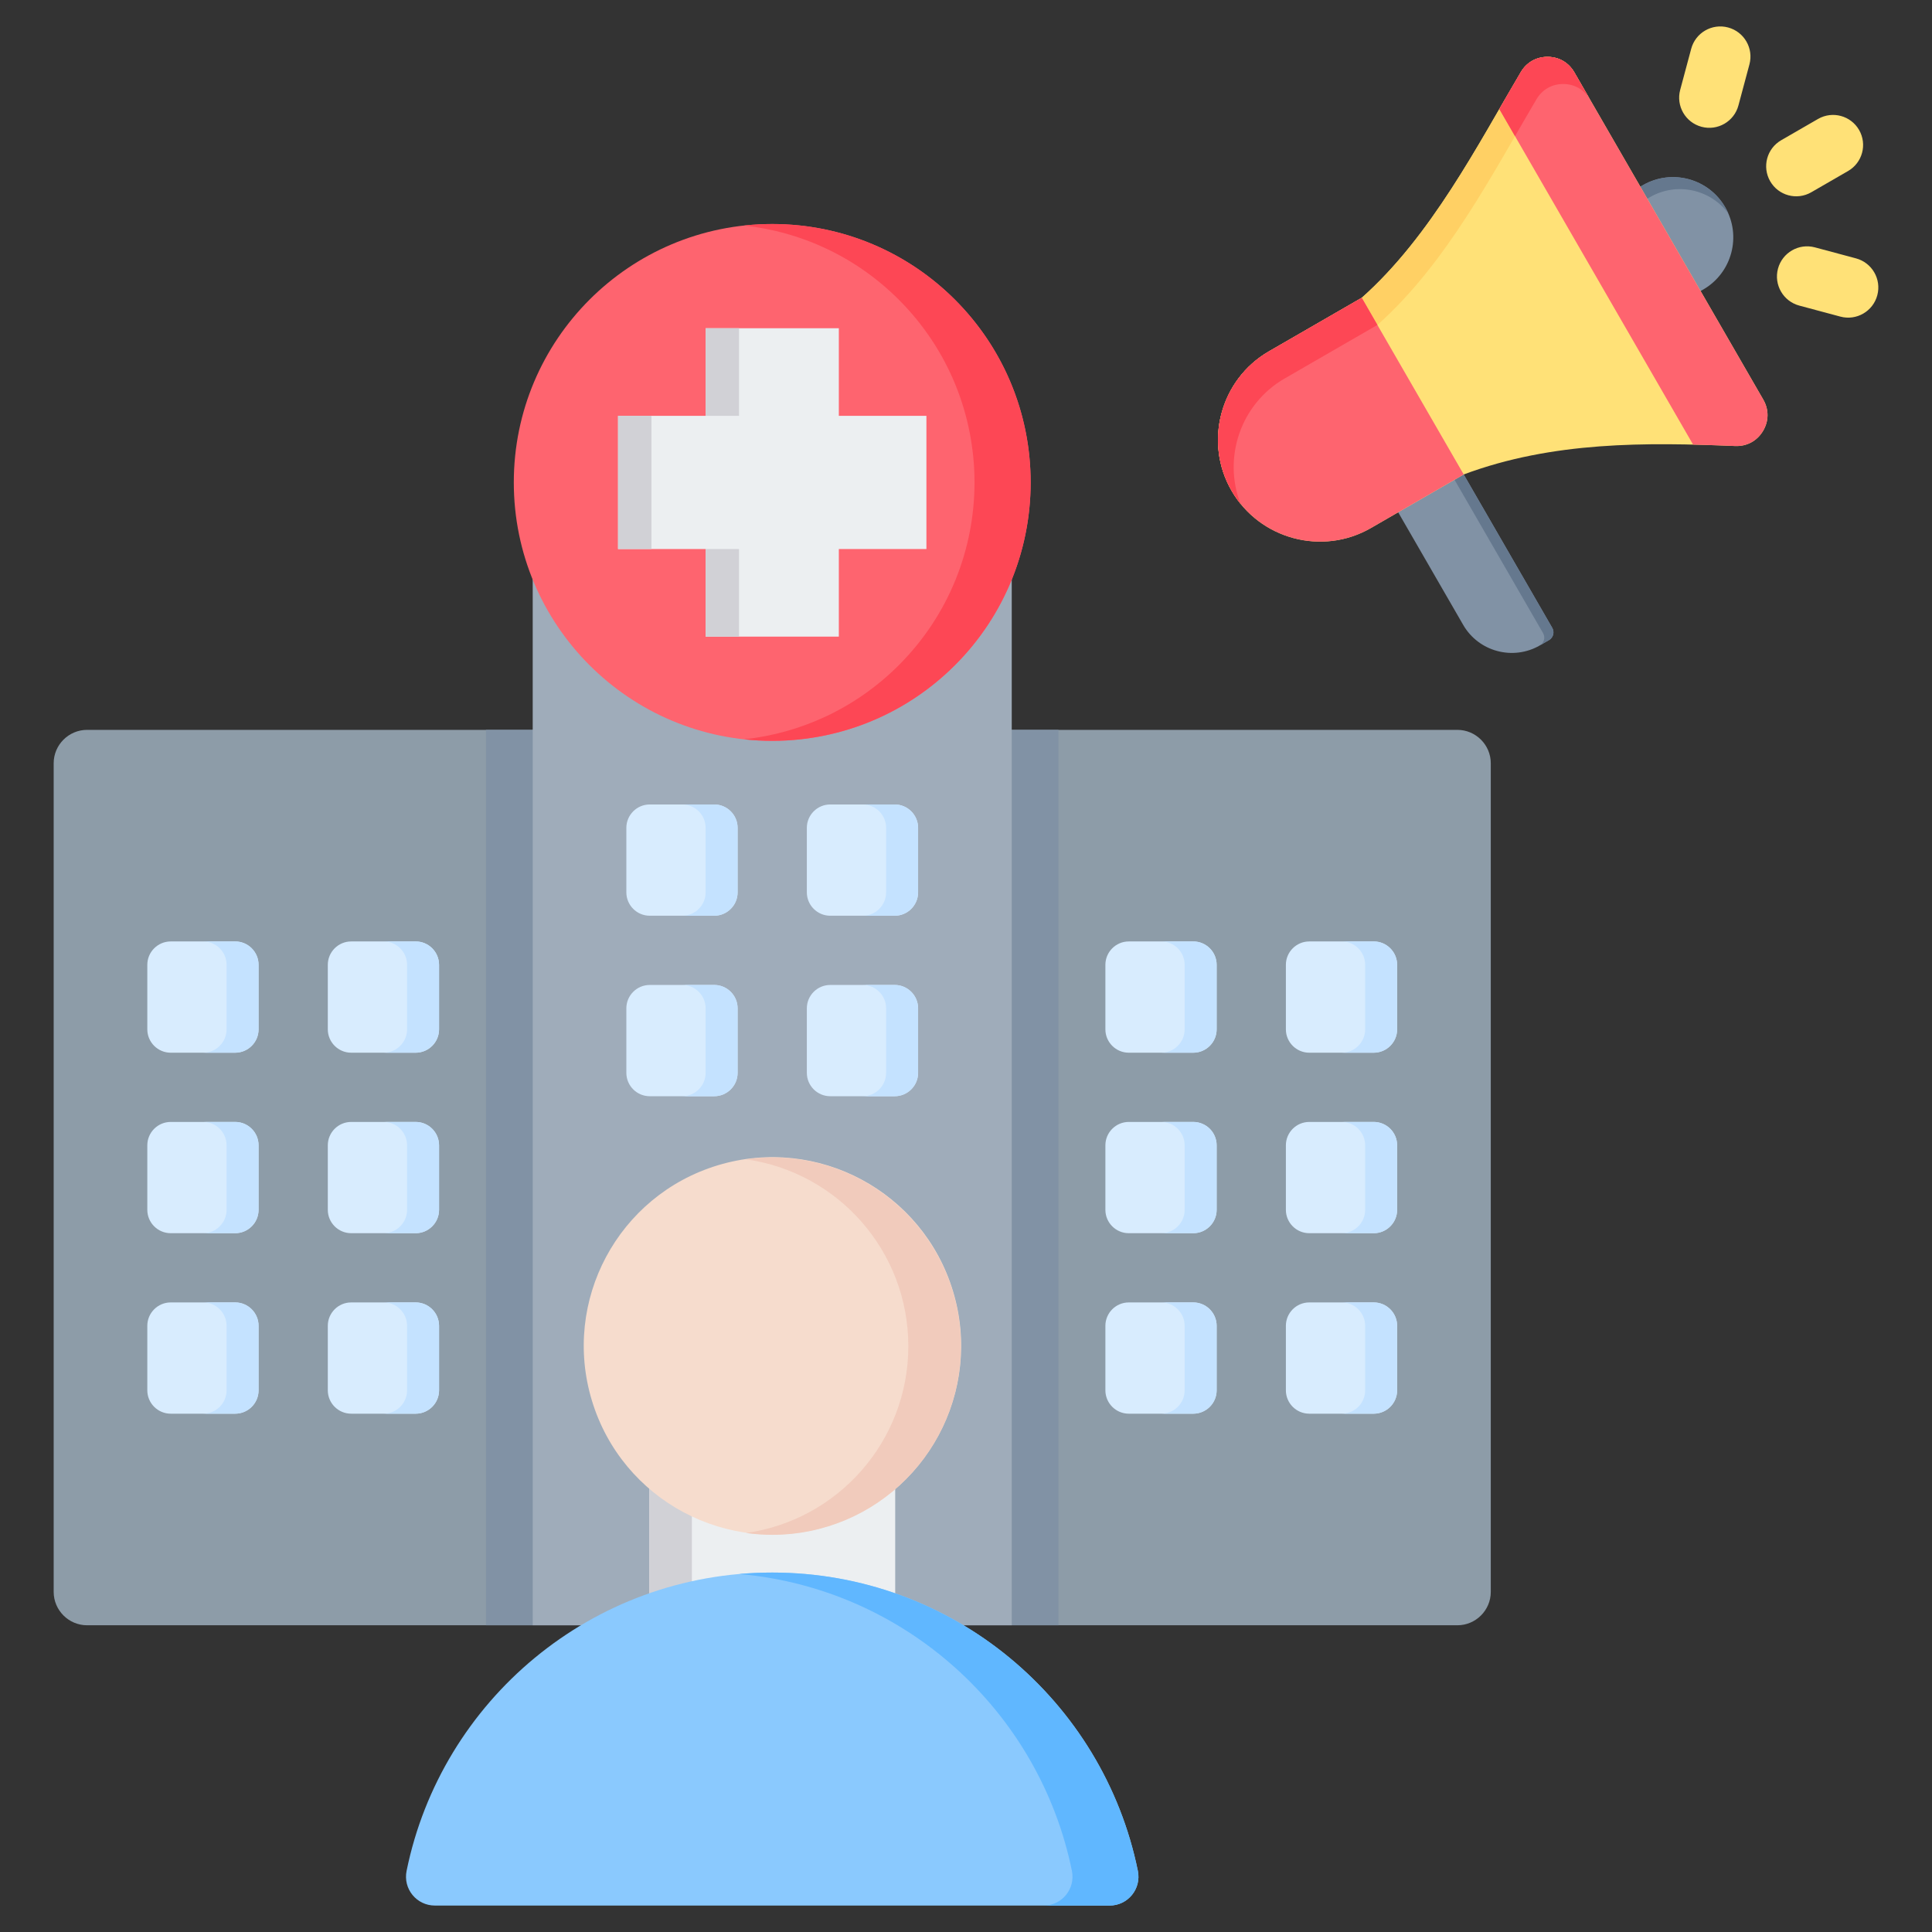 <svg id="Layer_1" enable-background="new 0 0 512 512" viewBox="0 0 512 512" xmlns="http://www.w3.org/2000/svg"><rect x="0" y="0" width="512" height="512" fill="#333333" stroke="none"/><g clip-rule="evenodd" fill-rule="evenodd"><g><path d="m23.072 193.422h363.153c4.867 0 8.849 3.982 8.849 8.848v219.595c0 4.867-3.982 8.848-8.849 8.848h-363.153c-4.867 0-8.848-3.981-8.848-8.848v-219.595c-.001-4.867 3.981-8.848 8.848-8.848z" fill="#8d9ca8"/><path d="m128.786 193.421h151.725v237.292h-151.725z" fill="#8192a5"/><path d="m45.233 249.493h17.098c3.411 0 6.194 2.783 6.194 6.194v17.098c0 3.411-2.783 6.194-6.194 6.194h-17.098c-3.411 0-6.194-2.783-6.194-6.194v-17.098c0-3.412 2.783-6.194 6.194-6.194zm47.832 95.664h17.098c3.411 0 6.194 2.783 6.194 6.194v17.098c0 3.411-2.783 6.194-6.194 6.194h-17.098c-3.411 0-6.194-2.782-6.194-6.194v-17.098c0-3.412 2.782-6.194 6.194-6.194zm-47.832 0h17.098c3.411 0 6.194 2.783 6.194 6.194v17.098c0 3.411-2.783 6.194-6.194 6.194h-17.098c-3.411 0-6.194-2.782-6.194-6.194v-17.098c0-3.412 2.783-6.194 6.194-6.194zm47.832-47.832h17.098c3.411 0 6.194 2.783 6.194 6.194v17.098c0 3.411-2.783 6.194-6.194 6.194h-17.098c-3.411 0-6.194-2.782-6.194-6.194v-17.098c0-3.412 2.782-6.194 6.194-6.194zm-47.832 0h17.098c3.411 0 6.194 2.783 6.194 6.194v17.098c0 3.411-2.783 6.194-6.194 6.194h-17.098c-3.411 0-6.194-2.782-6.194-6.194v-17.098c0-3.412 2.783-6.194 6.194-6.194zm47.832-47.832h17.098c3.411 0 6.194 2.783 6.194 6.194v17.098c0 3.411-2.783 6.194-6.194 6.194h-17.098c-3.411 0-6.194-2.783-6.194-6.194v-17.098c0-3.412 2.782-6.194 6.194-6.194z" fill="#d8ecfe"/><path d="m53.854 249.493h8.477c3.411 0 6.194 2.783 6.194 6.194v17.098c0 3.411-2.783 6.194-6.194 6.194h-8.477c3.411 0 6.194-2.783 6.194-6.194v-17.098c0-3.412-2.782-6.194-6.194-6.194zm47.832 95.664h8.477c3.411 0 6.194 2.783 6.194 6.194v17.098c0 3.411-2.783 6.194-6.194 6.194h-8.477c3.411 0 6.194-2.782 6.194-6.194v-17.098c0-3.412-2.783-6.194-6.194-6.194zm-47.832 0h8.477c3.411 0 6.194 2.783 6.194 6.194v17.098c0 3.411-2.783 6.194-6.194 6.194h-8.477c3.411 0 6.194-2.782 6.194-6.194v-17.098c0-3.412-2.782-6.194-6.194-6.194zm47.832-47.832h8.477c3.411 0 6.194 2.783 6.194 6.194v17.098c0 3.411-2.783 6.194-6.194 6.194h-8.477c3.411 0 6.194-2.782 6.194-6.194v-17.098c0-3.412-2.783-6.194-6.194-6.194zm-47.832 0h8.477c3.411 0 6.194 2.783 6.194 6.194v17.098c0 3.411-2.783 6.194-6.194 6.194h-8.477c3.411 0 6.194-2.782 6.194-6.194v-17.098c0-3.412-2.782-6.194-6.194-6.194zm47.832-47.832h8.477c3.411 0 6.194 2.783 6.194 6.194v17.098c0 3.411-2.783 6.194-6.194 6.194h-8.477c3.411 0 6.194-2.783 6.194-6.194v-17.098c0-3.412-2.783-6.194-6.194-6.194z" fill="#c4e2ff"/><path d="m299.133 249.493h17.098c3.411 0 6.194 2.783 6.194 6.194v17.098c0 3.411-2.783 6.194-6.194 6.194h-17.098c-3.411 0-6.194-2.783-6.194-6.194v-17.098c.001-3.412 2.783-6.194 6.194-6.194zm47.833 95.664h17.098c3.411 0 6.194 2.783 6.194 6.194v17.098c0 3.411-2.782 6.194-6.194 6.194h-17.098c-3.411 0-6.194-2.782-6.194-6.194v-17.098c0-3.412 2.782-6.194 6.194-6.194zm-47.833 0h17.098c3.411 0 6.194 2.783 6.194 6.194v17.098c0 3.411-2.783 6.194-6.194 6.194h-17.098c-3.411 0-6.194-2.782-6.194-6.194v-17.098c.001-3.412 2.783-6.194 6.194-6.194zm47.833-47.832h17.098c3.411 0 6.194 2.783 6.194 6.194v17.098c0 3.411-2.782 6.194-6.194 6.194h-17.098c-3.411 0-6.194-2.782-6.194-6.194v-17.098c0-3.412 2.782-6.194 6.194-6.194zm-47.833 0h17.098c3.411 0 6.194 2.783 6.194 6.194v17.098c0 3.411-2.783 6.194-6.194 6.194h-17.098c-3.411 0-6.194-2.782-6.194-6.194v-17.098c.001-3.412 2.783-6.194 6.194-6.194zm47.833-47.832h17.098c3.411 0 6.194 2.783 6.194 6.194v17.098c0 3.411-2.782 6.194-6.194 6.194h-17.098c-3.411 0-6.194-2.783-6.194-6.194v-17.098c0-3.412 2.782-6.194 6.194-6.194z" fill="#d8ecfe"/><path d="m307.754 249.493h8.477c3.411 0 6.194 2.783 6.194 6.194v17.098c0 3.411-2.783 6.194-6.194 6.194h-8.477c3.411 0 6.194-2.783 6.194-6.194v-17.098c0-3.412-2.782-6.194-6.194-6.194zm47.832 95.664h8.477c3.411 0 6.194 2.783 6.194 6.194v17.098c0 3.411-2.782 6.194-6.194 6.194h-8.477c3.411 0 6.194-2.782 6.194-6.194v-17.098c0-3.412-2.782-6.194-6.194-6.194zm-47.832 0h8.477c3.411 0 6.194 2.783 6.194 6.194v17.098c0 3.411-2.783 6.194-6.194 6.194h-8.477c3.411 0 6.194-2.782 6.194-6.194v-17.098c0-3.412-2.782-6.194-6.194-6.194zm47.832-47.832h8.477c3.411 0 6.194 2.783 6.194 6.194v17.098c0 3.411-2.782 6.194-6.194 6.194h-8.477c3.411 0 6.194-2.782 6.194-6.194v-17.098c0-3.412-2.782-6.194-6.194-6.194zm-47.832 0h8.477c3.411 0 6.194 2.783 6.194 6.194v17.098c0 3.411-2.783 6.194-6.194 6.194h-8.477c3.411 0 6.194-2.782 6.194-6.194v-17.098c0-3.412-2.782-6.194-6.194-6.194zm47.832-47.832h8.477c3.411 0 6.194 2.783 6.194 6.194v17.098c0 3.411-2.782 6.194-6.194 6.194h-8.477c3.411 0 6.194-2.783 6.194-6.194v-17.098c0-3.412-2.782-6.194-6.194-6.194z" fill="#c4e2ff"/><path d="m150.022 137.12h109.253c4.867 0 8.848 3.981 8.848 8.848v284.745h-126.95v-284.744c0-4.867 3.982-8.849 8.849-8.849z" fill="#9facba"/><path d="m172.055 343.303v87.41h65.185v-87.41c0-8.111-7.342-14.732-16.345-14.732h-32.495c-9.003.001-16.345 6.619-16.345 14.732z" fill="#eceff1"/><path d="m172.055 343.303v87.41h11.297v-87.41c0-8.114 7.342-14.732 16.345-14.732h-11.297c-9.003.001-16.345 6.619-16.345 14.732z" fill="#d1d1d6"/><path d="m172.183 213.193h17.098c3.411 0 6.194 2.782 6.194 6.194v17.098c0 3.411-2.783 6.194-6.194 6.194h-17.098c-3.411 0-6.194-2.782-6.194-6.194v-17.098c0-3.412 2.783-6.194 6.194-6.194zm47.832 47.832h17.098c3.411 0 6.194 2.782 6.194 6.194v17.098c0 3.411-2.783 6.194-6.194 6.194h-17.098c-3.411 0-6.194-2.782-6.194-6.194v-17.098c0-3.412 2.782-6.194 6.194-6.194zm-47.832 0h17.098c3.411 0 6.194 2.782 6.194 6.194v17.098c0 3.411-2.783 6.194-6.194 6.194h-17.098c-3.411 0-6.194-2.782-6.194-6.194v-17.098c0-3.412 2.783-6.194 6.194-6.194zm47.832-47.832h17.098c3.411 0 6.194 2.782 6.194 6.194v17.098c0 3.411-2.783 6.194-6.194 6.194h-17.098c-3.411 0-6.194-2.782-6.194-6.194v-17.098c0-3.412 2.782-6.194 6.194-6.194z" fill="#d8ecfe"/><path d="m180.804 213.193h8.477c3.411 0 6.194 2.782 6.194 6.194v17.098c0 3.411-2.783 6.194-6.194 6.194h-8.477c3.411 0 6.194-2.782 6.194-6.194v-17.098c0-3.412-2.782-6.194-6.194-6.194zm47.832 47.832h8.477c3.411 0 6.194 2.782 6.194 6.194v17.098c0 3.411-2.783 6.194-6.194 6.194h-8.477c3.411 0 6.194-2.782 6.194-6.194v-17.098c0-3.412-2.783-6.194-6.194-6.194zm-47.832 0h8.477c3.411 0 6.194 2.782 6.194 6.194v17.098c0 3.411-2.783 6.194-6.194 6.194h-8.477c3.411 0 6.194-2.782 6.194-6.194v-17.098c0-3.412-2.782-6.194-6.194-6.194zm47.832-47.832h8.477c3.411 0 6.194 2.782 6.194 6.194v17.098c0 3.411-2.783 6.194-6.194 6.194h-8.477c3.411 0 6.194-2.782 6.194-6.194v-17.098c0-3.412-2.783-6.194-6.194-6.194z" fill="#c4e2ff"/><circle cx="204.648" cy="127.849" fill="#fe646f" r="68.485"/><path d="m253.075 79.422c26.745 26.745 26.745 70.108 0 96.853-15.268 15.268-35.95 21.815-55.865 19.651 14.971-1.626 29.51-8.173 40.987-19.651 26.745-26.745 26.745-70.108 0-96.853-11.477-11.478-26.016-18.025-40.987-19.651 19.915-2.164 40.597 4.384 55.865 19.651z" fill="#fd4755"/><path d="m186.998 86.987h35.301v23.211h23.211v35.301h-23.211v23.212h-35.301v-23.212h-23.211v-35.301h23.211z" fill="#eceff1"/><path d="m186.998 86.987h8.849v13.977 9.235h-8.849zm0 58.512v23.212h8.849v-23.212zm-14.363-35.301h-8.849v35.301h8.849z" fill="#d1d1d6"/></g><g><path d="m115.272 504.995h178.752c4.881 0 8.494-4.423 7.519-9.206-9.19-45.105-49.078-79.045-96.895-79.045-47.819 0-87.706 33.941-96.896 79.046-.974 4.782 2.64 9.205 7.52 9.205z" fill="#8ac9fe"/><path d="m276.547 504.995h17.477c4.881 0 8.494-4.423 7.519-9.205-9.19-45.105-49.078-79.046-96.895-79.046-2.945 0-5.859.13-8.739.382 43.875 3.842 79.533 36.337 88.157 78.663.975 4.783-2.638 9.206-7.519 9.206z" fill="#60b7ff"/><ellipse cx="204.649" cy="356.744" fill="#f6dccd" rx="49.999" ry="49.999" transform="matrix(.957 -.29 .29 .957 -94.597 74.611)"/><path d="m204.649 306.745c27.614 0 49.999 22.385 49.999 49.999 0 27.613-22.385 49.999-49.999 49.999-2.364 0-4.69-.168-6.966-.485 24.316-3.39 43.033-24.264 43.033-49.513s-18.717-46.123-43.033-49.514c2.276-.318 4.601-.486 6.966-.486z" fill="#f1cbbc"/></g><g><path d="m411.364 166.382-26.598-46.069-17.365 10.026 20.366 35.275c4.09 7.084 13.205 9.527 20.289 5.437l2.434-1.405c1.139-.659 1.532-2.125.874-3.264z" fill="#8192a5"/><path d="m411.364 166.382-26.598-46.069-17.365 10.025 14.931-8.62 26.598 46.069c.658 1.139.265 2.605-.874 3.263l2.434-1.405c1.139-.658 1.532-2.124.874-3.263z" fill="#65788e"/><path d="m457.196 54.924c-4.41-7.639-14.178-10.256-21.817-5.846-.227.131-2.089 1.214-2.307 1.354l15.952 27.629c.23-.118 2.099-1.19 2.326-1.321 7.639-4.41 10.257-14.178 5.846-21.816z" fill="#8192a5"/><path d="m457.196 54.924c-4.41-7.639-14.178-10.256-21.817-5.846-.227.131-2.089 1.214-2.307 1.354l1.839 3.185c.218-.14 2.08-1.223 2.307-1.354 7.1-4.099 16.038-2.126 20.805 4.306-.241-.557-.515-1.107-.827-1.645z" fill="#65788e"/><path d="m387.897 125.735-24.595 14.201c-12.874 7.433-29.488 2.981-36.921-9.893-7.432-12.874-2.981-29.488 9.893-36.92l24.597-14.2c18.415-16.365 30.815-40.661 42.175-59.831 1.528-2.578 4.11-4.04 7.107-4.023s5.562 1.508 7.061 4.103l50.07 86.724c1.536 2.661 1.505 5.723-.086 8.352s-4.289 4.078-7.359 3.951c-23.557-.969-48.282-1.287-71.942 7.536z" fill="#ffe177"/><path d="m328.735 133.479c-.86-1.068-1.649-2.214-2.355-3.436-7.433-12.874-2.981-29.488 9.893-36.921l24.597-14.2c18.415-16.365 30.815-40.661 42.175-59.83 1.528-2.578 4.11-4.04 7.107-4.023s5.562 1.507 7.061 4.103l50.07 86.723.008.013-45.924-79.543c-1.499-2.596-4.064-4.086-7.061-4.103s-5.579 1.445-7.107 4.023c-11.36 19.169-23.76 43.465-42.175 59.831l-24.596 14.2c-11.653 6.727-16.405 20.974-11.693 33.163z" fill="#ffd064"/><path d="m434.714 49.485-17.501-30.313c-1.498-2.596-4.064-4.087-7.061-4.103-2.997-.017-5.579 1.444-7.107 4.023-1.865 3.148-3.759 6.434-5.702 9.8l51.346 88.933c3.74.087 7.459.223 11.15.374 3.07.126 5.768-1.323 7.359-3.951 1.59-2.629 1.622-5.691.086-8.352l-16.617-28.782z" fill="#fe646f"/><path d="m421.363 26.361-4.151-7.189c-1.498-2.596-4.064-4.087-7.061-4.103-2.997-.017-5.579 1.444-7.107 4.023-1.866 3.147-3.759 6.434-5.702 9.8l4.153 7.194c1.943-3.366 3.837-6.652 5.702-9.8 1.528-2.578 4.11-4.04 7.107-4.023 2.996.017 5.56 1.505 7.059 4.098z" fill="#fd4755"/><path d="m384.766 120.313-23.896-41.392-24.596 14.201c-12.874 7.433-17.326 24.047-9.893 36.92 7.433 12.874 24.047 17.326 36.921 9.893l7.23-4.175 17.365-10.026z" fill="#fe646f"/><path d="m365.023 86.116-4.153-7.195-24.596 14.2c-12.874 7.433-17.326 24.047-9.893 36.921.706 1.223 1.495 2.369 2.355 3.436-4.712-12.188.04-26.436 11.691-33.163z" fill="#fd4755"/><path d="m448.182 12.934c1.139-4.263 5.518-6.795 9.781-5.656s6.795 5.519 5.656 9.781l-2.917 10.886c-1.139 4.263-5.518 6.795-9.781 5.656s-6.795-5.518-5.656-9.781zm28.655 68.054c-4.263-1.139-6.795-5.519-5.656-9.781 1.139-4.263 5.518-6.795 9.781-5.656l10.886 2.917c4.263 1.139 6.795 5.519 5.656 9.781-1.139 4.263-5.518 6.795-9.781 5.656zm3.148-30.024c-3.814 2.192-8.683.876-10.875-2.938s-.876-8.683 2.938-10.875l9.76-5.635c3.814-2.192 8.683-.876 10.875 2.938s.876 8.683-2.938 10.875z" fill="#ffe177"/></g></g></svg>